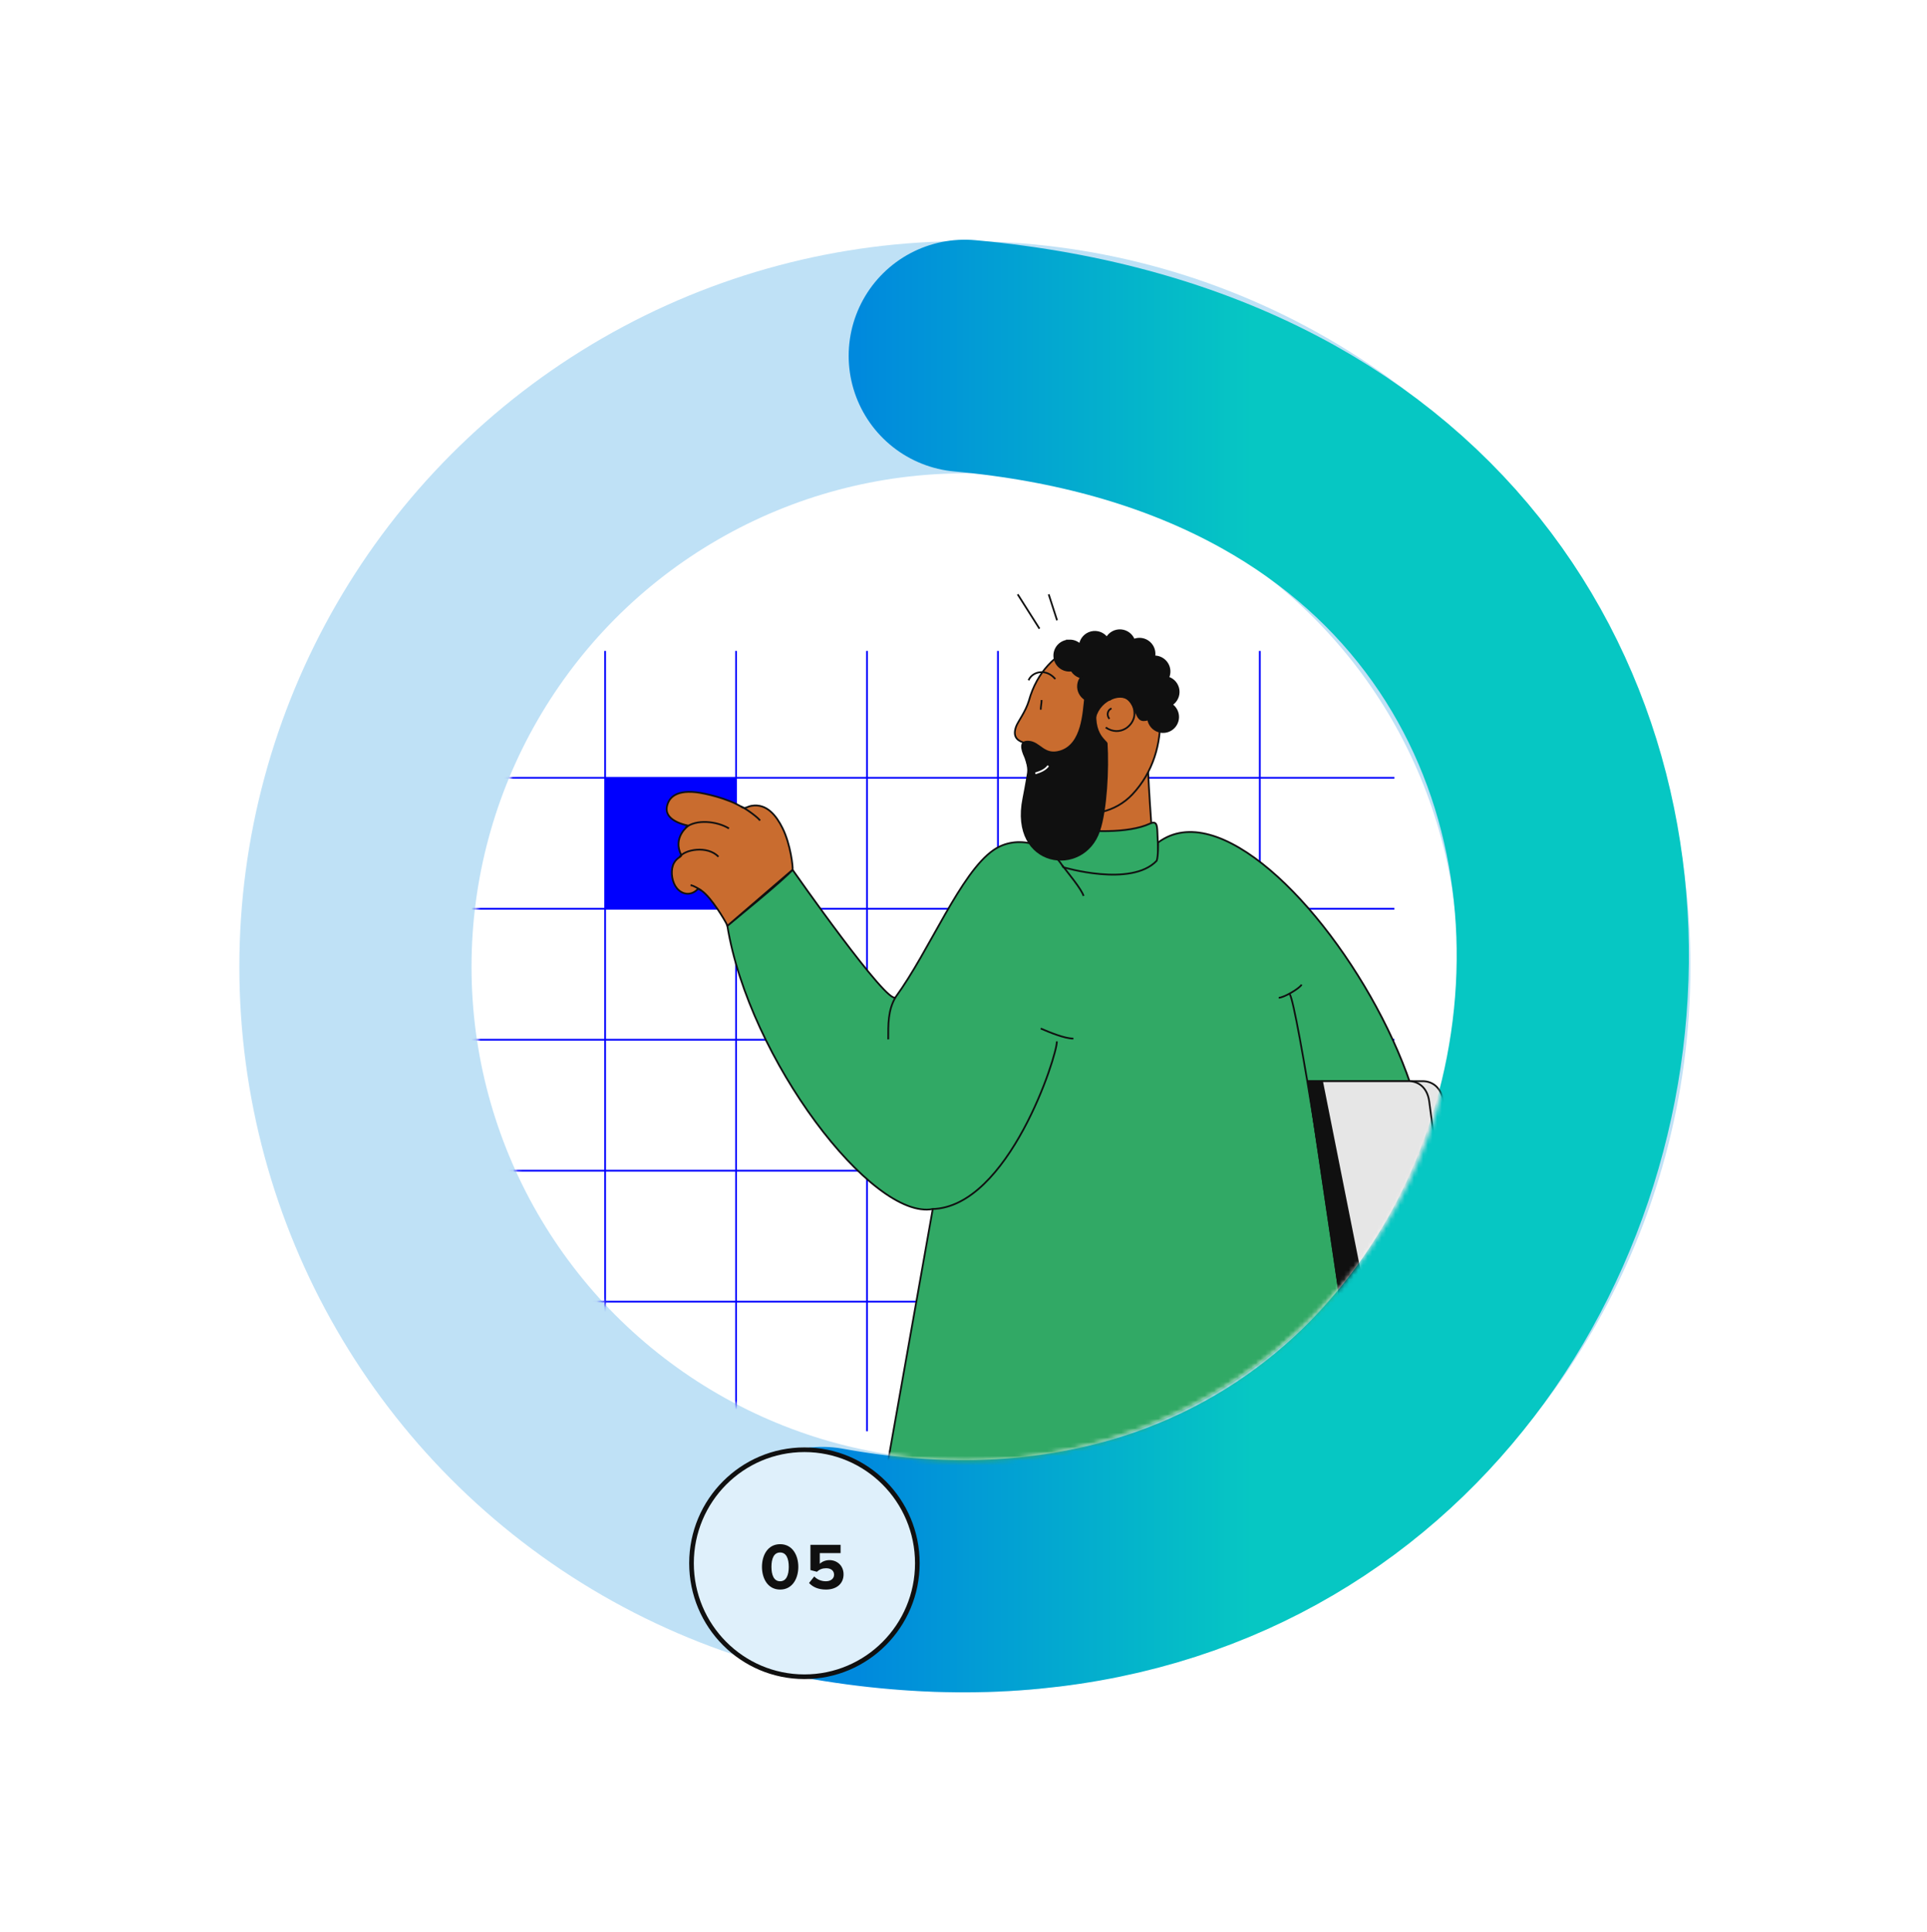 <svg width="415" height="416" viewBox="0 0 415 416" fill="none" xmlns="http://www.w3.org/2000/svg">
<g filter="url(#filter0_d_745_2141)">
<circle cx="207.424" cy="208.17" r="156.25" fill="white"/>
</g>
<circle opacity="0.25" cx="207.798" cy="208.17" r="131.25" stroke="#0089DD" stroke-width="50" stroke-linejoin="round"/>
<path d="M207.769 76.614C409.604 94.918 361.354 370.168 177.104 336.543" stroke="url(#paint0_linear_745_2141)" stroke-width="50" stroke-linecap="round" stroke-linejoin="round"/>
<path d="M197.56 336.596C197.56 350.094 186.67 361.033 173.241 361.033C159.812 361.033 148.922 350.094 148.922 336.596C148.922 323.097 159.812 312.158 173.241 312.158C186.67 312.158 197.56 323.097 197.56 336.596Z" fill="#DFF0FB" stroke="#101010"/>
<path d="M168.011 342.263C170.705 342.263 171.925 339.81 171.925 337.371C171.925 334.932 170.705 332.493 168.011 332.493C165.303 332.493 164.097 334.932 164.097 337.371C164.097 339.81 165.303 342.263 168.011 342.263ZM168.011 340.476C166.65 340.476 166.139 339.115 166.139 337.371C166.139 335.627 166.65 334.28 168.011 334.28C169.358 334.28 169.869 335.627 169.869 337.371C169.869 339.115 169.358 340.476 168.011 340.476ZM177.882 342.263C180.165 342.263 181.668 341.001 181.668 338.987C181.668 337.073 180.236 335.924 178.633 335.924C177.768 335.924 177.003 336.265 176.549 336.718V334.407H181.03V332.635H174.535V338.066L175.939 338.434C176.506 337.895 177.144 337.669 177.924 337.669C179.002 337.669 179.626 338.236 179.626 339.072C179.626 339.838 178.988 340.476 177.868 340.476C176.875 340.476 175.996 340.107 175.358 339.441L174.238 340.845C175.046 341.724 176.237 342.263 177.882 342.263Z" fill="#101010"/>
<mask id="mask0_745_2141" style="mask-type:alpha" maskUnits="userSpaceOnUse" x="101" y="102" width="213" height="213">
<circle cx="207.798" cy="208.545" r="106.062" fill="white"/>
</mask>
<g mask="url(#mask0_745_2141)">
<path d="M158.479 167.474H130.283V195.717H158.479V167.474Z" fill="#0000FE"/>
<path d="M130.319 140.157V308.175" stroke="#0000FE" stroke-width="0.376" stroke-miterlimit="22.93"/>
<path d="M158.519 140.157V308.175" stroke="#0000FE" stroke-width="0.376" stroke-miterlimit="22.93"/>
<path d="M186.718 140.157V308.175" stroke="#0000FE" stroke-width="0.376" stroke-miterlimit="22.93"/>
<path d="M214.919 140.157V308.175" stroke="#0000FE" stroke-width="0.376" stroke-miterlimit="22.93"/>
<path d="M243.116 140.157V308.175" stroke="#0000FE" stroke-width="0.376" stroke-miterlimit="22.93"/>
<path d="M271.315 140.157V308.175" stroke="#0000FE" stroke-width="0.376" stroke-miterlimit="22.93"/>
<path d="M101.349 280.271H300.286" stroke="#0000FE" stroke-width="0.376" stroke-miterlimit="22.93"/>
<path d="M101.349 252.073H300.286" stroke="#0000FE" stroke-width="0.376" stroke-miterlimit="22.93"/>
<path d="M101.349 223.874H300.286" stroke="#0000FE" stroke-width="0.376" stroke-miterlimit="22.93"/>
<path d="M101.349 195.672H300.286" stroke="#0000FE" stroke-width="0.376" stroke-miterlimit="22.93"/>
<path d="M101.349 167.474H300.286" stroke="#0000FE" stroke-width="0.376" stroke-miterlimit="22.93"/>
<path fill-rule="evenodd" clip-rule="evenodd" d="M199.163 307.845H292.722L305.832 371.819C308.85 386.556 309.205 388.144 320.858 397.876L351.003 423.044L321.716 448.639L283.28 416.954C271.936 409.1 266.785 402.592 262.637 387.882L249.304 346.579L212.655 473.244H176.882L199.163 307.845Z" fill="#CC9933" stroke="#101010" stroke-width="0.376" stroke-miterlimit="22.93"/>
<path fill-rule="evenodd" clip-rule="evenodd" d="M247.25 165.993C241.791 165.176 234.027 165.82 228.568 165C228.568 174.392 228.452 185.029 227.77 194.463C233.63 194.463 243.189 194.76 249.05 194.76C248.647 186.2 247.652 174.568 247.25 165.993Z" fill="#C96C2F" stroke="#101010" stroke-width="0.376" stroke-miterlimit="22.93"/>
<path fill-rule="evenodd" clip-rule="evenodd" d="M247.614 177.357C242.966 179.505 234.459 179.165 229.045 178.251C228.518 178.158 227.684 178.146 227.627 179.145C227.627 188.921 228.479 185.938 227.77 195.756C233.872 195.756 243.821 196.081 249.923 196.081C249.53 187.684 249.598 186.751 249.256 179.139C249.187 177.574 249.059 176.689 247.614 177.357Z" fill="#31A965" stroke="#101010" stroke-width="0.376" stroke-miterlimit="22.93"/>
<path fill-rule="evenodd" clip-rule="evenodd" d="M190.564 318.491C190.564 318.491 289.668 307.726 292.722 307.845L287.734 273.082C339.665 270.746 275.044 162.242 249.399 181.415C249.399 181.415 249.461 184.445 249.101 185.342C243.592 191.114 229.001 186.734 229.001 186.734C226.021 181.621 218.983 179.598 213.996 183.015C206.845 187.911 200.236 204.614 192.87 214.703C191.339 216.804 170.681 187.273 170.681 187.273C169.174 189.198 156.642 199.346 156.642 199.346C161.323 228.069 187.841 262.785 200.879 260.332L190.564 318.491Z" fill="#31A965" stroke="#101010" stroke-width="0.376" stroke-miterlimit="22.93"/>
<path d="M287.735 273.082C287.437 269.295 279.288 215.96 277.735 214.009" stroke="#101010" stroke-width="0.376" stroke-miterlimit="22.93"/>
<path fill-rule="evenodd" clip-rule="evenodd" d="M292.519 285.444L284.716 232.795H306.386C308.392 232.795 310.409 234.061 310.823 237.193L316.511 280.397C317.253 284.252 314.425 284.994 312.283 285.096L292.519 285.444Z" fill="#E6E6E6" stroke="#101010" stroke-width="0.376" stroke-miterlimit="22.93"/>
<path fill-rule="evenodd" clip-rule="evenodd" d="M289.5 285.444L281.696 232.795H303.37C305.372 232.795 307.392 234.061 307.803 237.193L313.494 280.397C314.233 284.252 311.409 284.994 309.266 285.096L289.5 285.444Z" fill="#E6E6E6" stroke="#101010" stroke-width="0.376" stroke-miterlimit="22.93"/>
<path fill-rule="evenodd" clip-rule="evenodd" d="M220.616 159.935C219.609 159.637 217.839 158.991 218.861 156.36C219.272 155.308 220.869 153.243 221.581 150.892C225.029 138.378 238.127 135.083 244.763 141.009C250.352 146.003 253.013 161.333 243.869 171.046C236.619 178.743 221.394 176.004 220.616 159.935Z" fill="#C96C2F" stroke="#101010" stroke-width="0.376" stroke-miterlimit="22.93"/>
<path d="M200.682 260.335C217.227 260.037 227.796 226.934 227.599 224.226" stroke="#101010" stroke-width="0.376" stroke-miterlimit="22.93"/>
<path d="M228.748 186.305C229.782 187.693 232.946 191.456 233.354 192.911" stroke="#101010" stroke-width="0.376" stroke-miterlimit="22.93"/>
<path d="M275.384 214.831C276.34 214.882 279.877 212.861 280.321 211.997" stroke="#101010" stroke-width="0.376" stroke-miterlimit="22.93"/>
<path fill-rule="evenodd" clip-rule="evenodd" d="M228.239 161.619C224.822 162.617 224.107 159.673 221.535 159.506C219.283 159.363 219.813 161.365 220.585 163.043C220.603 163.085 221.404 165.024 221.204 166.32C220.835 168.704 220.311 171.386 220.215 171.874C217.182 187.02 233.427 189.323 236.901 178.945C238.447 174.341 238.861 165.501 238.525 160.072C238.474 159.274 234.651 158.022 236.698 149.942L233.522 150.138C233.129 153.246 233.015 160.224 228.239 161.619Z" fill="#101010"/>
<path fill-rule="evenodd" clip-rule="evenodd" d="M156.652 199.346L170.692 187.273C170.811 186.787 170.275 181.805 168.508 178.275C167.191 175.641 165.129 172.944 161.851 173.507C160.958 173.662 160.478 174.205 159.858 173.823C156.676 171.863 151.64 170.784 149.933 170.593C145.082 170.051 143.87 172.175 143.607 173.814C143.345 175.453 144.612 176.982 148.235 177.789C148.235 177.807 144.725 180.286 146.745 184.18C146.65 184.556 145.443 184.806 144.915 186.37C144.409 187.86 144.755 190.032 145.786 191.269C146.939 192.657 148.896 192.964 150.332 191.37C152.275 191.987 155.258 196.715 156.357 198.709L156.652 199.346Z" fill="#C96C2F" stroke="#101010" stroke-width="0.376" stroke-miterlimit="22.93"/>
<path d="M146.305 184.588C147.392 182.887 152.359 182.002 154.728 184.463" stroke="#101010" stroke-width="0.376" stroke-miterlimit="22.93"/>
<path d="M147.616 178.233C149.922 176.299 154.439 176.817 156.993 178.385" stroke="#101010" stroke-width="0.376" stroke-miterlimit="22.93"/>
<path d="M159.62 173.653C161.047 174.365 163.339 176.12 163.681 176.68" stroke="#101010" stroke-width="0.376" stroke-miterlimit="22.93"/>
<path d="M150.938 191.671C150.574 191.453 149.478 190.702 148.715 190.595" stroke="#101010" stroke-width="0.376" stroke-miterlimit="22.93"/>
<path d="M238.881 150.743C241.649 148.616 244.5 150.856 244.307 153.919C244.158 156.249 241.196 158.705 238.127 156.64" stroke="#101010" stroke-width="0.376" stroke-miterlimit="22.93"/>
<path d="M239.386 152.549C238.63 152.766 238.177 153.922 238.936 154.781" stroke="#101010" stroke-width="0.376" stroke-miterlimit="22.93"/>
<path d="M221.508 146.479C222.381 144.483 225.381 143.923 227.273 146.211" stroke="#101010" stroke-width="0.376" stroke-miterlimit="22.93"/>
<path d="M222.979 166.526C224.257 166.121 225.157 165.695 225.75 164.884" stroke="white" stroke-width="0.376" stroke-miterlimit="22.93"/>
<path d="M224.316 150.725C224.316 151.45 224.134 152.185 224.134 152.811" stroke="#101010" stroke-width="0.376" stroke-miterlimit="22.93"/>
<path d="M192.88 214.703C191.185 217.533 191.292 220.662 191.292 223.802" stroke="#101010" stroke-width="0.376" stroke-miterlimit="22.93"/>
<path d="M224.127 221.458C225.959 222.238 229.21 223.624 231.165 223.624" stroke="#101010" stroke-width="0.376" stroke-miterlimit="22.93"/>
<path fill-rule="evenodd" clip-rule="evenodd" d="M281.696 232.795H284.715L295.188 285.4H289.5L281.696 232.795Z" fill="#101010" stroke="#101010" stroke-width="0.376" stroke-miterlimit="22.93"/>
<path d="M223.863 135.369L219.17 127.97" stroke="#101010" stroke-width="0.376" stroke-miterlimit="22.93"/>
<path d="M227.649 133.563L225.847 127.97" stroke="#101010" stroke-width="0.376" stroke-miterlimit="22.93"/>
<path fill-rule="evenodd" clip-rule="evenodd" d="M230.39 137.916C231.199 137.914 231.98 138.216 232.577 138.762C232.681 138.137 232.965 137.555 233.395 137.089C233.826 136.623 234.383 136.294 234.998 136.14C235.613 135.987 236.26 136.017 236.859 136.227C237.457 136.436 237.981 136.816 238.366 137.32C238.673 136.793 239.121 136.362 239.66 136.078C240.2 135.794 240.808 135.667 241.417 135.712C242.025 135.758 242.608 135.973 243.099 136.335C243.59 136.696 243.97 137.188 244.194 137.755C244.687 137.56 245.22 137.488 245.747 137.546C246.273 137.604 246.778 137.789 247.216 138.087C247.655 138.385 248.014 138.785 248.262 139.253C248.51 139.722 248.64 140.244 248.64 140.774C248.641 140.962 248.625 141.151 248.592 141.337H248.622C249.162 141.336 249.694 141.471 250.17 141.728C250.645 141.984 251.049 142.356 251.345 142.808C251.641 143.26 251.819 143.779 251.864 144.318C251.909 144.856 251.819 145.398 251.602 145.892C252.186 146.084 252.703 146.437 253.095 146.911C253.486 147.385 253.735 147.96 253.812 148.57C253.89 149.18 253.792 149.799 253.532 150.355C253.271 150.912 252.858 151.383 252.34 151.715C252.779 152.022 253.135 152.432 253.377 152.91C253.619 153.388 253.739 153.918 253.726 154.453C253.713 154.989 253.568 155.513 253.304 155.978C253.04 156.444 252.664 156.837 252.211 157.123C251.758 157.409 251.242 157.578 250.708 157.616C250.173 157.653 249.638 157.558 249.15 157.339C248.661 157.12 248.234 156.783 247.907 156.359C247.58 155.935 247.363 155.437 247.275 154.909C246.948 155.015 246.606 155.069 246.262 155.07C244.68 155.07 244.722 152.299 243.119 150.71C241.283 148.893 236.209 150.824 235.703 155.305C235.673 155.573 235.703 151.044 235.405 151.044C234.802 151.044 234.212 150.877 233.7 150.56C233.187 150.244 232.773 149.792 232.503 149.254C232.233 148.715 232.117 148.113 232.17 147.513C232.223 146.913 232.441 146.34 232.8 145.857C231.964 145.652 231.243 145.124 230.795 144.388C230.663 144.405 230.529 144.413 230.396 144.412C229.961 144.425 229.529 144.351 229.123 144.193C228.718 144.036 228.348 143.799 228.036 143.496C227.724 143.194 227.476 142.831 227.307 142.431C227.137 142.03 227.05 141.6 227.05 141.165C227.05 140.731 227.137 140.3 227.307 139.9C227.476 139.499 227.724 139.137 228.036 138.834C228.348 138.532 228.718 138.295 229.123 138.137C229.529 137.98 229.961 137.906 230.396 137.919L230.39 137.916Z" fill="#101010" stroke="#101010" stroke-width="0.376" stroke-miterlimit="22.93"/>
</g>
<defs>
<filter id="filter0_d_745_2141" x="0.246" y="0.992" width="414.356" height="414.356" filterUnits="userSpaceOnUse" color-interpolation-filters="sRGB">
<feFlood flood-opacity="0" result="BackgroundImageFix"/>
<feColorMatrix in="SourceAlpha" type="matrix" values="0 0 0 0 0 0 0 0 0 0 0 0 0 0 0 0 0 0 127 0" result="hardAlpha"/>
<feOffset/>
<feGaussianBlur stdDeviation="25.464"/>
<feComposite in2="hardAlpha" operator="out"/>
<feColorMatrix type="matrix" values="0 0 0 0 0 0 0 0 0 0 0 0 0 0 0 0 0 0 0.2 0"/>
<feBlend mode="normal" in2="BackgroundImageFix" result="effect1_dropShadow_745_2141"/>
<feBlend mode="normal" in="SourceGraphic" in2="effect1_dropShadow_745_2141" result="shape"/>
</filter>
<linearGradient id="paint0_linear_745_2141" x1="184.654" y1="155.932" x2="269.817" y2="155.932" gradientUnits="userSpaceOnUse">
<stop stop-color="#0089DD"/>
<stop offset="1" stop-color="#06C7C3"/>
</linearGradient>
</defs>
</svg>

